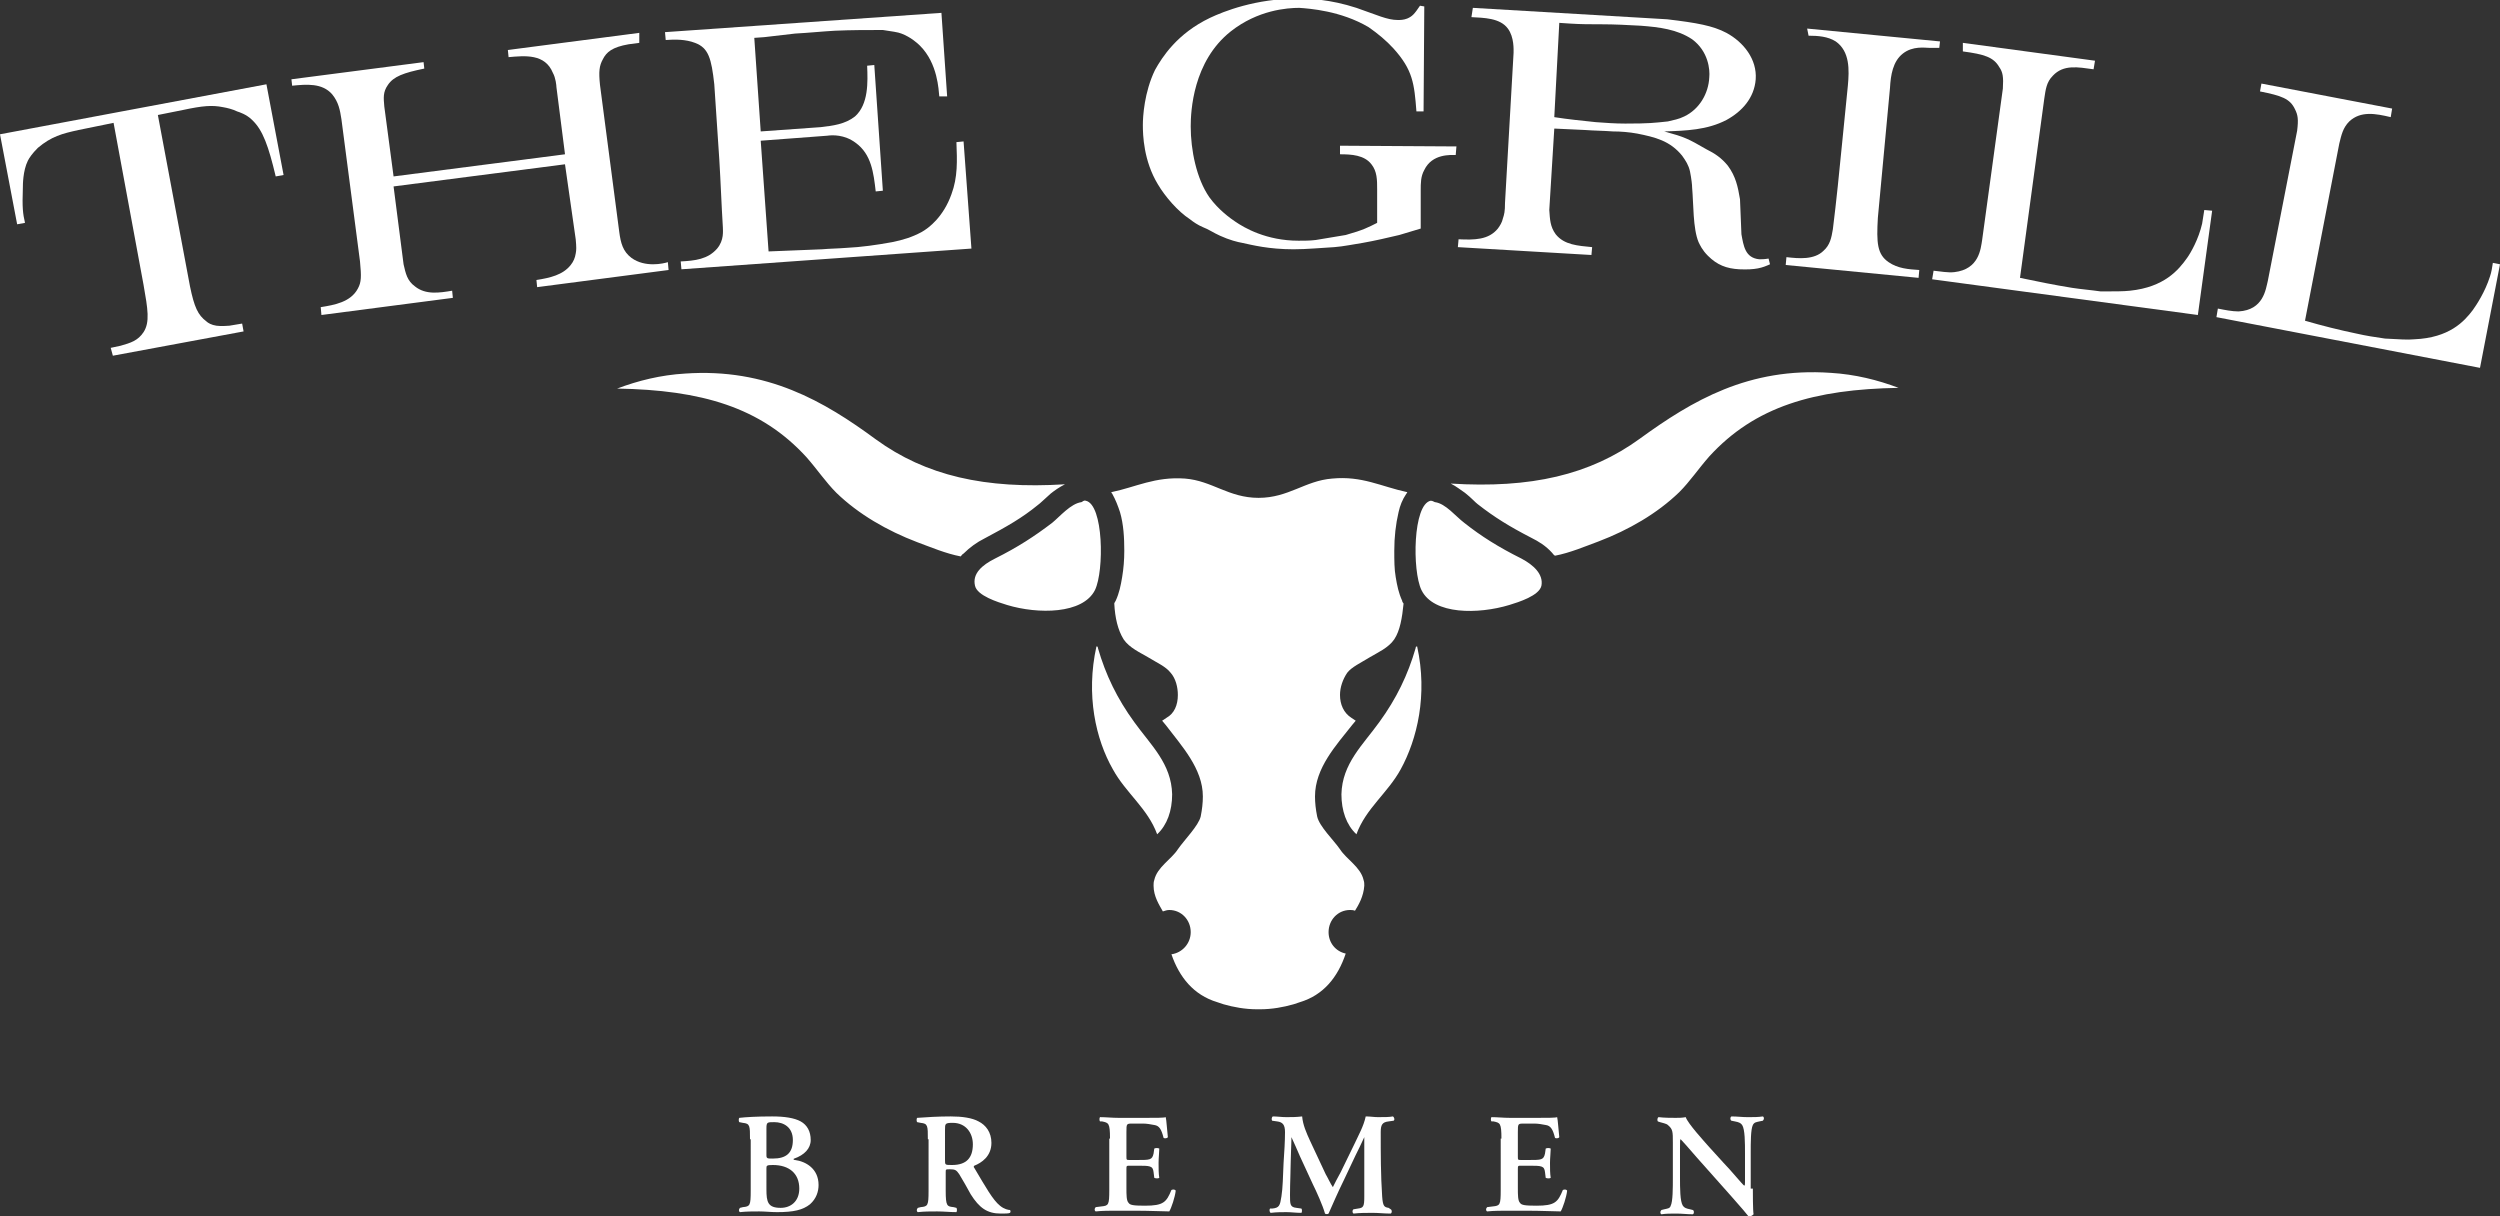 <?xml version="1.0" encoding="utf-8"?>
<!-- Generator: Adobe Illustrator 19.2.0, SVG Export Plug-In . SVG Version: 6.00 Build 0)  -->
<svg version="1.1" id="Ebene_1" xmlns="http://www.w3.org/2000/svg" xmlns:xlink="http://www.w3.org/1999/xlink" x="0px" y="0px"
	 viewBox="0 0 350 170.3" style="enable-background:new 0 0 350 170.3;" xml:space="preserve">
<rect x="0" y="0" width="350" height="170.3" fill="#333333" stroke="none"/>
<style type="text/css">
	.st0{clip-path:url(#SVGID_2_);fill:#FFFFFF;}
	.st1{clip-path:url(#SVGID_4_);fill:#FFFFFF;}
	.st2{clip-path:url(#SVGID_6_);fill:#FFFFFF;}
	.st3{clip-path:url(#SVGID_8_);fill:#FFFFFF;}
	.st4{clip-path:url(#SVGID_10_);fill:#FFFFFF;}
	.st5{clip-path:url(#SVGID_10_);fill-rule:evenodd;clip-rule:evenodd;fill:#FFFFFF;}
</style>
<g>
	<defs>
		<rect id="SVGID_1_" width="350" height="170.3"/>
	</defs>
	<clipPath id="SVGID_2_">
		<use xlink:href="#SVGID_1_"  style="overflow:visible;"/>
	</clipPath>
	<path class="st0" d="M105,159.5c0-1.9,0-2.2-1-2.3l-0.5-0.1c-0.1-0.1-0.1-0.5,0-0.6c0.9-0.1,2.4-0.2,4.6-0.2c1.7,0,3.1,0.2,4,0.7
		c0.9,0.5,1.4,1.4,1.4,2.6c0,1.2-0.9,2.1-2.3,2.6c-0.1,0-0.1,0.1-0.1,0.1c0,0,0,0.1,0.2,0.1c1.5,0.2,3.3,1.2,3.3,3.5
		c0,0.9-0.3,1.9-1.2,2.7c-1,0.8-2.3,1.1-4.6,1.1c-0.9,0-1.7-0.1-2.5-0.1c-0.9,0-1.8,0-2.7,0.1c-0.2-0.1-0.2-0.4,0-0.6l0.4-0.1
		c1-0.1,1.1-0.2,1.1-2.3V159.5z M107.3,161.7c0,0.5,0.1,0.5,0.9,0.5c1.9,0,2.8-0.8,2.8-2.6c0-1.8-1.3-2.5-2.6-2.5
		c-1,0-1.1,0-1.1,0.9V161.7z M107.3,166.5c0,1.8,0.2,2.6,2,2.6c1.4,0,2.6-0.9,2.6-2.7c0-2.1-1.4-3.3-3.7-3.3c-0.9,0-0.9,0.1-0.9,0.5
		V166.5z"/>
	<path class="st0" d="M129.9,159.5c0-1.9,0-2.2-1-2.3l-0.5-0.1c-0.1-0.1-0.1-0.5,0-0.6c1.3-0.1,3-0.2,4.7-0.2c1.6,0,3,0.2,3.9,0.7
		c1,0.5,1.8,1.5,1.8,3c0,1.9-1.4,2.8-2.4,3.2c-0.1,0.1-0.1,0.2,0,0.3c1.6,2.7,2.6,4.5,3.6,5.3c0.6,0.5,1.2,0.6,1.4,0.6
		c0.1,0.1,0.1,0.3,0,0.4c-0.2,0.1-0.6,0.1-1.3,0.1c-1.9,0-3-0.8-4.2-2.7c-0.5-0.9-1.1-2-1.6-2.8c-0.4-0.6-0.6-0.7-1.3-0.7
		c-0.6,0-0.6,0-0.6,0.4v2.6c0,2.2,0.2,2.2,1.1,2.3l0.4,0.1c0.1,0.1,0.1,0.5,0,0.6c-0.9,0-1.8-0.1-2.7-0.1c-0.9,0-1.8,0-2.7,0.1
		c-0.2-0.1-0.2-0.4,0-0.6l0.4-0.1c1-0.1,1.1-0.2,1.1-2.3V159.5z M132.3,162.4c0,0.7,0,0.7,1,0.7c2,0,2.9-1,2.9-2.9c0-1.6-1-3-2.8-3
		c-1.1,0-1.1,0.1-1.1,1V162.4z"/>
	<path class="st0" d="M155.4,159.4c0-2.2-0.2-2.2-1.1-2.4l-0.3,0c-0.1-0.1-0.1-0.5,0-0.6c0.8,0,1.7,0.1,2.6,0.1h3.9
		c1.3,0,2.5,0,2.7-0.1c0.1,0.3,0.2,2,0.3,2.8c-0.1,0.2-0.5,0.2-0.6,0.1c-0.3-1.2-0.6-1.7-1.3-1.8c-0.5-0.1-1.1-0.2-1.6-0.2h-1.4
		c-0.9,0-0.9,0-0.9,1.2v3.4c0,0.5,0,0.5,0.5,0.5h1c1.8,0,2.1,0,2.3-0.9l0.1-0.7c0.2-0.1,0.5-0.1,0.7,0c0,0.5-0.1,1.3-0.1,2
		c0,0.8,0,1.5,0.1,2.1c-0.1,0.1-0.5,0.1-0.7,0l-0.1-0.8c-0.1-0.9-0.5-0.9-2.3-0.9h-1c-0.5,0-0.5,0-0.5,0.5v2.6c0,1,0,1.8,0.3,2.1
		c0.2,0.3,0.6,0.4,2.3,0.4c2.6,0,3-0.5,3.7-2.2c0.2-0.1,0.5-0.1,0.6,0.1c-0.1,0.9-0.6,2.4-0.9,2.9c-0.9,0-2.6-0.1-5-0.1h-2.3
		c-0.9,0-2.1,0-3,0.1c-0.2-0.1-0.2-0.4,0-0.6l0.8-0.1c1-0.1,1.1-0.2,1.1-2.3V159.4z"/>
	<path class="st0" d="M194.7,169.3c0.2,0.1,0.2,0.5,0,0.6c-0.9,0-1.7-0.1-2.5-0.1c-1,0-1.8,0-2.7,0.1c-0.2-0.1-0.2-0.5,0-0.6
		l0.6-0.1c0.8-0.1,0.9-0.3,0.9-1.7v-6.4v-1.9h0c-0.5,1.1-0.8,1.7-1.2,2.5l-1.7,3.6c-0.7,1.4-1.7,3.7-2.1,4.6c-0.1,0.1-0.4,0.1-0.5,0
		c-0.3-1.1-1.2-3.1-1.7-4.1l-1.8-3.9c-0.4-0.9-0.9-2.1-1.2-2.7h0c0,1-0.1,2.6-0.1,3.4c0,1.2-0.1,3-0.1,4.7c0,1.3,0,1.7,0.9,1.8
		l0.7,0.1c0.1,0.1,0.1,0.5,0,0.6c-0.8,0-1.4-0.1-2.1-0.1c-0.6,0-1.4,0-2.2,0.1c-0.2-0.1-0.2-0.5-0.1-0.6l0.3,0
		c1-0.1,1.1-0.4,1.3-1.7c0.2-1.3,0.2-2.6,0.3-4.7c0.1-1.4,0.2-3.1,0.2-4.3c0-1-0.3-1.4-1.1-1.5l-0.7-0.1c-0.1-0.1-0.1-0.5,0.1-0.6
		c0.6,0,1.2,0.1,1.9,0.1c0.7,0,1.4,0,2.2-0.1c0.1,1.2,0.6,2.3,1.1,3.4l2.2,4.7c0.2,0.3,0.7,1.4,1,1.8c0.3-0.6,0.6-1.2,1.1-2.1
		l1.9-3.9c0.6-1.3,1.3-2.5,1.6-3.9c0.6,0,1.2,0.1,1.7,0.1c0.9,0,1.6,0,2.1-0.1c0.2,0.1,0.3,0.5,0.1,0.6l-0.7,0.1
		c-0.9,0.1-1.1,0.5-1.1,1.5c0,3,0,6,0.2,9c0.1,1.4,0.3,1.5,0.9,1.6L194.7,169.3z"/>
</g>
<g>
	<defs>
		<rect id="SVGID_3_" width="350" height="170.3"/>
	</defs>
	<clipPath id="SVGID_4_">
		<use xlink:href="#SVGID_3_"  style="overflow:visible;"/>
	</clipPath>
	<path class="st1" d="M210.2,159.4c0-2.2-0.2-2.2-1.1-2.4l-0.3,0c-0.1-0.1-0.1-0.5,0-0.6c0.8,0,1.7,0.1,2.6,0.1h3.9
		c1.3,0,2.5,0,2.7-0.1c0.1,0.3,0.2,2,0.3,2.8c-0.1,0.2-0.5,0.2-0.6,0.1c-0.3-1.2-0.6-1.7-1.3-1.8c-0.5-0.1-1.1-0.2-1.6-0.2h-1.4
		c-0.9,0-0.9,0-0.9,1.2v3.4c0,0.5,0,0.5,0.5,0.5h1c1.8,0,2.1,0,2.3-0.9l0.1-0.7c0.2-0.1,0.5-0.1,0.7,0c0,0.5-0.1,1.3-0.1,2
		c0,0.8,0,1.5,0.1,2.1c-0.1,0.1-0.5,0.1-0.7,0l-0.1-0.8c-0.1-0.9-0.5-0.9-2.3-0.9h-1c-0.5,0-0.5,0-0.5,0.5v2.6c0,1,0,1.8,0.3,2.1
		c0.2,0.3,0.6,0.4,2.3,0.4c2.6,0,3-0.5,3.7-2.2c0.2-0.1,0.5-0.1,0.6,0.1c-0.1,0.9-0.6,2.4-0.9,2.9c-0.9,0-2.6-0.1-5-0.1h-2.3
		c-0.9,0-2.1,0-3,0.1c-0.2-0.1-0.2-0.4,0-0.6l0.8-0.1c1-0.1,1.1-0.2,1.1-2.3V159.4z"/>
	<path class="st1" d="M245.4,166.4c0,0.6,0,3.1,0.1,3.6c-0.2,0.2-0.4,0.3-0.7,0.3c-0.3-0.4-0.9-1.1-2.4-2.8l-4.8-5.4
		c-1.3-1.5-2-2.3-2.3-2.6c-0.1,0-0.1,0.2-0.1,1.3v4c0,1.5,0,3.4,0.4,4c0.2,0.3,0.5,0.4,1,0.5l0.4,0.1c0.2,0.1,0.2,0.5,0,0.6
		c-0.8,0-1.5-0.1-2.3-0.1c-0.9,0-1.4,0-2.1,0.1c-0.2-0.1-0.2-0.4,0-0.6l0.4-0.1c0.4-0.1,0.8-0.1,0.9-0.5c0.3-0.6,0.3-2.4,0.3-4V160
		c0-1.6,0-1.9-0.7-2.5c-0.2-0.2-0.8-0.3-1.1-0.4l-0.3-0.1c-0.1-0.1-0.1-0.5,0.1-0.6c0.8,0.1,1.9,0.1,2.4,0.1c0.4,0,0.9,0,1.4-0.1
		c0.3,0.9,2.6,3.4,3.3,4.2l2,2.2c0.9,0.9,2.7,3.1,2.9,3.2c0.1-0.1,0.1-0.2,0.1-0.5v-4c0-1.5,0-3.4-0.4-4c-0.2-0.3-0.5-0.4-1-0.5
		l-0.5-0.1c-0.2-0.1-0.2-0.5,0-0.6c0.8,0,1.5,0.1,2.3,0.1c0.9,0,1.4,0,2.1-0.1c0.2,0.1,0.2,0.4,0,0.6l-0.5,0.1
		c-0.4,0.1-0.7,0.1-0.9,0.5c-0.3,0.6-0.3,2.4-0.3,4V166.4z"/>
</g>
<g>
	<defs>
		<rect id="SVGID_5_" width="350" height="170.3"/>
	</defs>
	<clipPath id="SVGID_6_">
		<use xlink:href="#SVGID_5_"  style="overflow:visible;"/>
	</clipPath>
	<path class="st2" d="M15.5,48.7l1.4-0.3c1.4-0.4,2.4-0.7,3.2-1.9c0.9-1.4,0.6-3.2,0-6.6l-4.2-22.7L11,18.2
		c-2.3,0.5-3.8,0.9-5.7,2.5c-0.8,0.8-1.2,1.4-1.4,1.8c-0.7,1.4-0.7,3.4-0.7,3.8c-0.1,2.8,0,3.6,0.3,4.9l-1.1,0.2L0,18.8l37.3-7
		l2.4,12.7l-1.1,0.2c-1-4.2-1.8-6.5-3.3-7.9c-0.8-0.8-1.8-1.1-2.1-1.2c-0.6-0.3-1.4-0.5-2-0.6c-1.5-0.3-2.8-0.2-5.6,0.4l-3.5,0.7
		l4.5,24c0.6,2.9,1.1,4,2.3,4.9c0.2,0.2,0.7,0.5,1.4,0.6c0.7,0.1,1.6,0,1.8,0l1.8-0.3l0.2,1.1l-18.3,3.4L15.5,48.7z"/>
	<path class="st2" d="M40.8,11.1l18.5-2.4l0.1,0.9c-2.9,0.6-4.3,1.1-5.1,2.3c-0.7,1-0.6,1.8-0.5,3l1.3,9.8l24-3.1l-1.2-9.4
		c0-0.2-0.1-1.3-0.5-2c-1.1-2.7-3.9-2.4-6.2-2.2l-0.1-1l18.4-2.4L89.5,6l-1.5,0.2c-2.3,0.4-3.1,1.1-3.6,2.1
		c-0.5,0.9-0.6,1.7-0.4,3.6l2.7,20.6c0.2,1.5,0.5,2.7,1.7,3.6c1.9,1.4,4.5,0.8,5.1,0.6l0.1,1.1l-18.4,2.4l-0.1-1
		c1.9-0.3,3.7-0.7,4.8-2.1c0.4-0.5,0.6-1,0.7-1.6c0.1-0.5,0.1-0.9,0-2L79.1,23l-24,3.1l1.4,10.9c0.3,1.3,0.5,2.3,1.6,3.1
		c1.5,1.2,3.4,0.9,5.2,0.6l0.1,1L45,44.1L44.9,43c1.9-0.3,4.2-0.7,5.2-2.6c0.5-0.9,0.5-1.7,0.3-3.8l-2.6-19.9
		c-0.2-1.3-0.4-2.4-1.3-3.5c-1.4-1.6-3.6-1.4-5.6-1.2L40.8,11.1z"/>
</g>
<g>
	<defs>
		<rect id="SVGID_7_" width="350" height="170.3"/>
	</defs>
	<clipPath id="SVGID_8_">
		<use xlink:href="#SVGID_7_"  style="overflow:visible;"/>
	</clipPath>
	<path class="st3" d="M93.1,4.5l38.7-2.7l0.8,11.7l-1.1,0c-0.1-0.9-0.2-4.6-2.7-7.1c-0.4-0.4-1.3-1.2-2.6-1.7
		c-0.5-0.2-1.3-0.3-2.6-0.5c-2.2,0-4.4,0-6.7,0.1c-1.8,0.1-3.7,0.3-5.6,0.4L107,5.2l-1.4,0.1l0.9,13.1l8.4-0.6
		c1.7-0.2,3.4-0.4,4.8-1.5c1.9-1.7,1.8-4.8,1.7-7.1l1-0.1l1.2,17.6l-1,0.1c-0.3-2.6-0.6-5.2-2.8-6.8c-1.6-1.2-3.3-1.1-4-1l-9.3,0.7
		l1.1,15.5c2.5-0.1,5-0.2,7.5-0.3c1.1-0.1,2.2-0.1,3.4-0.2c2.1-0.1,4.2-0.4,6.4-0.8c1.5-0.3,2.8-0.7,4.1-1.4
		c1.1-0.6,3.1-2.2,4.2-5.3c0.9-2.4,0.8-4.7,0.7-7.3l1-0.1l1.1,15l-40.6,2.9l-0.1-1.1c2-0.1,3.8-0.3,5.1-1.8c1-1.2,0.8-2.5,0.8-3
		c-0.2-3.2-0.3-6.3-0.5-9.5l-0.7-10.5c-0.4-3.6-0.8-5.1-2.7-5.8c-1.3-0.5-2.8-0.5-4.1-0.4L93.1,4.5z"/>
	<path class="st3" d="M199.4,0.9l-0.1,14.7l-1,0c-0.3-3.9-0.5-5.8-3.2-8.8c-1-1.1-2.2-2.1-3.5-3c-3.9-2.3-8.3-2.6-9.7-2.7
		c-1.7,0-5.8,0.3-9.6,3.3c-5.3,4.2-5.6,11.2-5.6,13.3c0,3.3,0.8,7.3,2.6,9.9c1.3,1.8,3,3,3.6,3.4c1.3,0.9,4.4,2.7,8.9,2.7
		c0.8,0,1.6,0,2.4-0.1l4.2-0.7c2.5-0.7,3.2-1.1,4.4-1.7l0-4.7c0-1.3,0-2.5-0.8-3.5c-1-1.3-2.8-1.4-4.4-1.4l0-1.2l16.3,0.1l-0.1,1.2
		c-0.7,0-3.3-0.2-4.4,2.1c-0.5,0.9-0.5,1.8-0.5,2.9l0,5.3l-3,0.9c-1.7,0.4-3.4,0.8-5.1,1.1c-1.3,0.2-2.7,0.5-4,0.6
		c-1.9,0.1-3.8,0.3-5.7,0.3c-3.5,0-5.8-0.6-7.2-0.9c-0.6-0.1-1.8-0.4-3.1-1c-0.9-0.4-1.6-0.9-2.4-1.2c-0.7-0.3-1.3-0.7-1.8-1.1
		c-1.7-1.1-3.5-3.2-4.5-4.9c-2-3.3-2.1-6.9-2.1-8.3c0-1.2,0.2-4.6,1.7-7.7c1-1.8,3.1-5.1,7.7-7.3c1.9-0.9,6.4-2.7,12.3-2.7
		c1.6,0,4.5,0.1,8.2,1.3c2.9,1,4.3,1.7,5.8,1.7c0.3,0,0.8,0,1.3-0.2c0.7-0.3,1-0.6,1.8-1.8L199.4,0.9z"/>
</g>
<g>
	<defs>
		<rect id="SVGID_9_" width="350" height="170.3"/>
	</defs>
	<clipPath id="SVGID_10_">
		<use xlink:href="#SVGID_9_"  style="overflow:visible;"/>
	</clipPath>
	<path class="st4" d="M206.2,1.1l27.2,1.6c4.2,0.5,6.4,0.9,8.3,1.9c2.4,1.3,4.3,3.7,4.1,6.5c-0.2,2.6-1.9,4.5-4.1,5.7
		c-2.7,1.4-5.6,1.5-8.7,1.6c2.9,0.8,3.3,1,5.9,2.5c1.2,0.6,2.1,1.2,3,2.3c1.1,1.5,1.4,2.9,1.7,4.7l0.2,4.9c0.3,1.6,0.5,3.3,2.5,3.5
		c0.3,0,0.7,0,1.3-0.1l0.2,0.8c-1.1,0.5-2,0.8-4.3,0.7c-1.8-0.1-3.1-0.6-4.4-1.9c-0.8-0.8-1.1-1.5-1.3-1.9c-0.8-1.9-0.7-5.4-0.9-7.6
		c0-0.4-0.1-1.3-0.3-2.3c-0.2-0.9-0.6-1.5-1.1-2.2c-1.7-2.1-3.8-2.6-6.3-3.1c-1.1-0.2-2.3-0.3-3.4-0.3c-1.3-0.1-2.6-0.1-3.9-0.2
		l-4.3-0.2l-0.7,11.4c0.1,1.3,0.1,2.3,0.9,3.4c1.2,1.5,3.1,1.6,5.1,1.8l-0.1,1.1l-18.7-1.1l0.1-1.1c2.2,0.1,4.2,0.1,5.5-1.5
		c0.3-0.4,0.6-0.9,0.7-1.4c0.2-0.6,0.3-1,0.3-2.2l1.2-21c0-0.4,0.1-2.2-0.8-3.4c-1.1-1.5-3.4-1.5-5.1-1.6L206.2,1.1z M217.6,16.4
		c1.9,0.3,3.9,0.5,5.8,0.7c1.4,0.1,2.7,0.2,4.1,0.2l0.1,0c3.3,0,4-0.1,5.9-0.3c0.8-0.2,1.5-0.3,2.3-0.7c2.1-1,3.4-3.2,3.5-5.5
		c0.1-1-0.1-3.6-2.4-5.3c-2.1-1.4-4.6-1.7-7.2-1.9c-1.8-0.1-3.7-0.2-5.5-0.2c-1.5,0-2.9,0-4.4-0.1l-1.5-0.1L217.6,16.4z"/>
	<path class="st4" d="M253,4l18.6,1.8l-0.1,0.9c-0.5,0-1,0-1.4,0c-0.6,0-2.3-0.3-3.7,0.8c-1.4,1.1-1.7,3-1.8,4.8l-1.7,18.2
		c-0.2,3.5-0.1,5.1,1.5,6.2c1.3,0.9,2.8,1,4.3,1.1l-0.1,1.1l-18.6-1.8l0.1-1.1c1.7,0.2,3.9,0.4,5.2-0.9c0.9-0.8,1.1-1.8,1.3-3
		c0.5-4,0.9-8,1.3-12.1l0.8-8c0.2-2.2,0.3-4.8-1.7-6.2c-1.1-0.7-2.5-0.8-3.8-0.8L253,4z"/>
	<path class="st4" d="M274.8,6l18.5,2.5l-0.2,1.2c-2.2-0.3-4.2-0.7-5.7,0.9c-0.9,0.9-1,1.9-1.2,3.2l-3.4,25.1c2.4,0.5,4.8,1,7.3,1.4
		c1.3,0.2,2.6,0.3,4,0.5c2,0,3.2,0,4.1-0.1c4.8-0.5,6.8-2.9,8-4.6c0.5-0.7,1.6-2.6,2.1-4.8c0.1-0.6,0.2-1.3,0.3-1.9l1.1,0.1l-2,14.6
		l-37.2-5l0.2-1.2c1,0.1,2,0.3,2.9,0.2c3.5-0.4,3.7-3.3,3.9-4.5l2.9-21.2c0.1-1.6,0-2.3-0.5-3c-0.8-1.4-2.1-1.8-5.1-2.2L274.8,6z"/>
	<path class="st4" d="M316.6,11.7l18.3,3.5l-0.2,1.2c-2.1-0.5-4.2-0.9-5.8,0.6c-0.9,0.9-1.1,1.9-1.4,3.1l-4.8,24.8
		c2.4,0.7,4.8,1.3,7.2,1.8c1.3,0.3,2.6,0.5,4,0.7c2,0.1,3.2,0.2,4.1,0.1c4.9-0.2,7-2.5,8.2-4.1c0.5-0.7,1.7-2.5,2.4-4.7
		c0.2-0.6,0.3-1.2,0.4-1.9L350,37l-2.8,14.5l-36.9-7.1l0.2-1.2c1,0.2,2,0.4,2.9,0.4c3.5-0.2,3.8-3.1,4.1-4.3l4.1-21
		c0.2-1.6,0.1-2.2-0.3-3c-0.7-1.5-1.9-1.9-4.9-2.5L316.6,11.7z"/>
	<path class="st5" d="M153.5,90.5c0.2,0,0.2,0.1,0.2,0.2c1.1,3.8,2.7,7.1,5.1,10.4c2.3,3.2,5.2,5.8,5.3,10.1c0,2.3-0.7,4.3-2.1,5.6
		c-1.3-3.6-4.4-5.8-6.2-9.1C153.4,103.5,152,97.3,153.5,90.5"/>
	<path class="st5" d="M198.4,90.5c-0.2,0-0.2,0.1-0.2,0.2c-1.1,3.8-2.7,7.1-5.1,10.4c-2.3,3.2-5.2,5.8-5.3,10.1
		c0,2.3,0.7,4.3,2.1,5.6c1.3-3.6,4.4-5.8,6.2-9.1C198.4,103.5,199.9,97.3,198.4,90.5"/>
	<path class="st4" d="M152,70.1c-0.3-0.1-0.5,0.2-0.6,0.2c-1.5,0.2-3,2-4.1,2.9c-2.5,1.9-4.8,3.4-8,5c-1.8,0.9-3.2,2.1-2.8,3.8
		c0.3,1.4,3.2,2.3,4.5,2.7c4.3,1.3,10.6,1.3,12.3-2.1C154.6,79.9,154.5,70.6,152,70.1 M186.5,67c-3.8,0.3-6.1,2.7-10.3,2.7
		c-4.2,0-6.5-2.4-10.3-2.7c-4.2-0.3-6.9,1.2-10.3,1.9c0,0,0,0.1,0,0.1c0,0,0.1,0.1,0.1,0.1c0.5,0.9,0.8,1.7,1.1,2.6
		c0.5,1.7,0.6,3.6,0.6,5.4c0,1.3-0.1,2.5-0.3,3.7c-0.2,1.2-0.4,2.2-0.9,3.3c-0.1,0.2-0.2,0.3-0.2,0.4c0.1,2,0.5,3.7,1.3,5
		c0.8,1.2,2.4,1.9,3.4,2.5c1.3,0.8,2.5,1.3,3.2,2.2c0.7,0.8,1,2,1,3.1c0,1.4-0.5,2.6-1.6,3.2l-0.6,0.4l0.5,0.6
		c2.2,2.9,5.2,6.1,5.2,10c0,0.9-0.1,1.8-0.3,2.8c-0.3,1.3-2.3,3.3-3.2,4.6c-0.9,1.4-2.9,2.5-3.3,4.3c-0.1,0.3-0.1,0.5-0.1,0.8
		c0,1.5,0.8,2.7,1.3,3.6c0.3-0.1,0.6-0.2,0.9-0.2c1.7,0,3,1.4,3,3.1c0,1.6-1.2,2.9-2.7,3.1c1.1,3.2,3.1,5.7,6.4,6.7l0.9,0.3v0
		c1.4,0.4,3,0.7,4.7,0.7c0.1,0,0.1,0,0.2,0c0.1,0,0.1,0,0.2,0c1.7,0,3.3-0.3,4.7-0.7v0l0.9-0.3c3.3-1,5.3-3.5,6.4-6.8
		c-1.4-0.3-2.4-1.5-2.4-3c0-1.7,1.3-3.1,3-3.1c0.2,0,0.4,0,0.7,0.1c0.5-0.8,1.2-2,1.3-3.5c0-0.3,0-0.5-0.1-0.8
		c-0.4-1.8-2.4-2.9-3.3-4.3c-0.9-1.3-2.9-3.2-3.2-4.6c-0.2-1-0.3-1.9-0.3-2.8c0-4,3-7.2,5.2-10l0.5-0.6l-0.6-0.4
		c-1.1-0.7-1.6-1.9-1.6-3.2c0-1.1,0.4-2.2,1-3.1c0.6-0.8,1.9-1.4,3.2-2.2c1-0.6,2.6-1.3,3.4-2.5c0.8-1.2,1.1-3,1.3-5
		c-0.1-0.1-0.2-0.3-0.2-0.4c-0.5-1.1-0.7-2.1-0.9-3.3c-0.2-1.1-0.2-2.4-0.2-3.7c0-1.9,0.2-3.7,0.6-5.4c0.2-0.9,0.5-1.7,1.1-2.6
		c0,0,0.1-0.1,0.1-0.1c0,0,0-0.1,0-0.1C193.3,68.1,190.7,66.6,186.5,67 M145.3,70.7c0.3-0.2,1-0.9,1.8-1.6c0.5-0.4,1.2-0.9,2-1.3
		c-11.2,0.7-19.5-1.2-26.5-6.3c-7.2-5.3-15.2-10-26.7-9.2c-3.4,0.2-6.6,1-9.5,2.1c11.8,0.2,20.1,2.6,26.5,9.6c1.5,1.7,2.7,3.5,4.2,5
		c3.1,3,7.1,5.3,11.3,6.9c1.9,0.7,4,1.6,6.1,2c0.1-0.1,0.2-0.3,0.4-0.4c0.9-0.9,1.9-1.6,2.9-2.1C141,73.7,143.1,72.5,145.3,70.7
		 M256.3,52.2c-11.5-0.8-19.4,3.9-26.7,9.2c-7,5.1-15.3,7-26.5,6.3c0.8,0.4,1.4,0.9,2,1.3c0.9,0.7,1.5,1.4,1.8,1.6
		c2.3,1.8,4.4,3.1,7.5,4.7c1,0.5,2,1.1,2.9,2.1c0.1,0.1,0.2,0.3,0.4,0.4c2.1-0.4,4.2-1.3,6.1-2c4.2-1.6,8.2-3.9,11.3-6.9
		c1.5-1.5,2.7-3.3,4.2-5c6.4-7,14.7-9.4,26.5-9.6C262.9,53.2,259.7,52.4,256.3,52.2 M213,78.2c-3.2-1.6-5.6-3.1-8-5
		c-1.2-0.9-2.6-2.7-4.1-2.9c-0.1,0-0.3-0.2-0.6-0.2c-2.5,0.5-2.6,9.8-1.3,12.5c1.7,3.5,8,3.4,12.3,2.1c1.3-0.4,4.2-1.3,4.5-2.7
		C216.1,80.4,214.7,79.1,213,78.2"/>
</g>
</svg>
